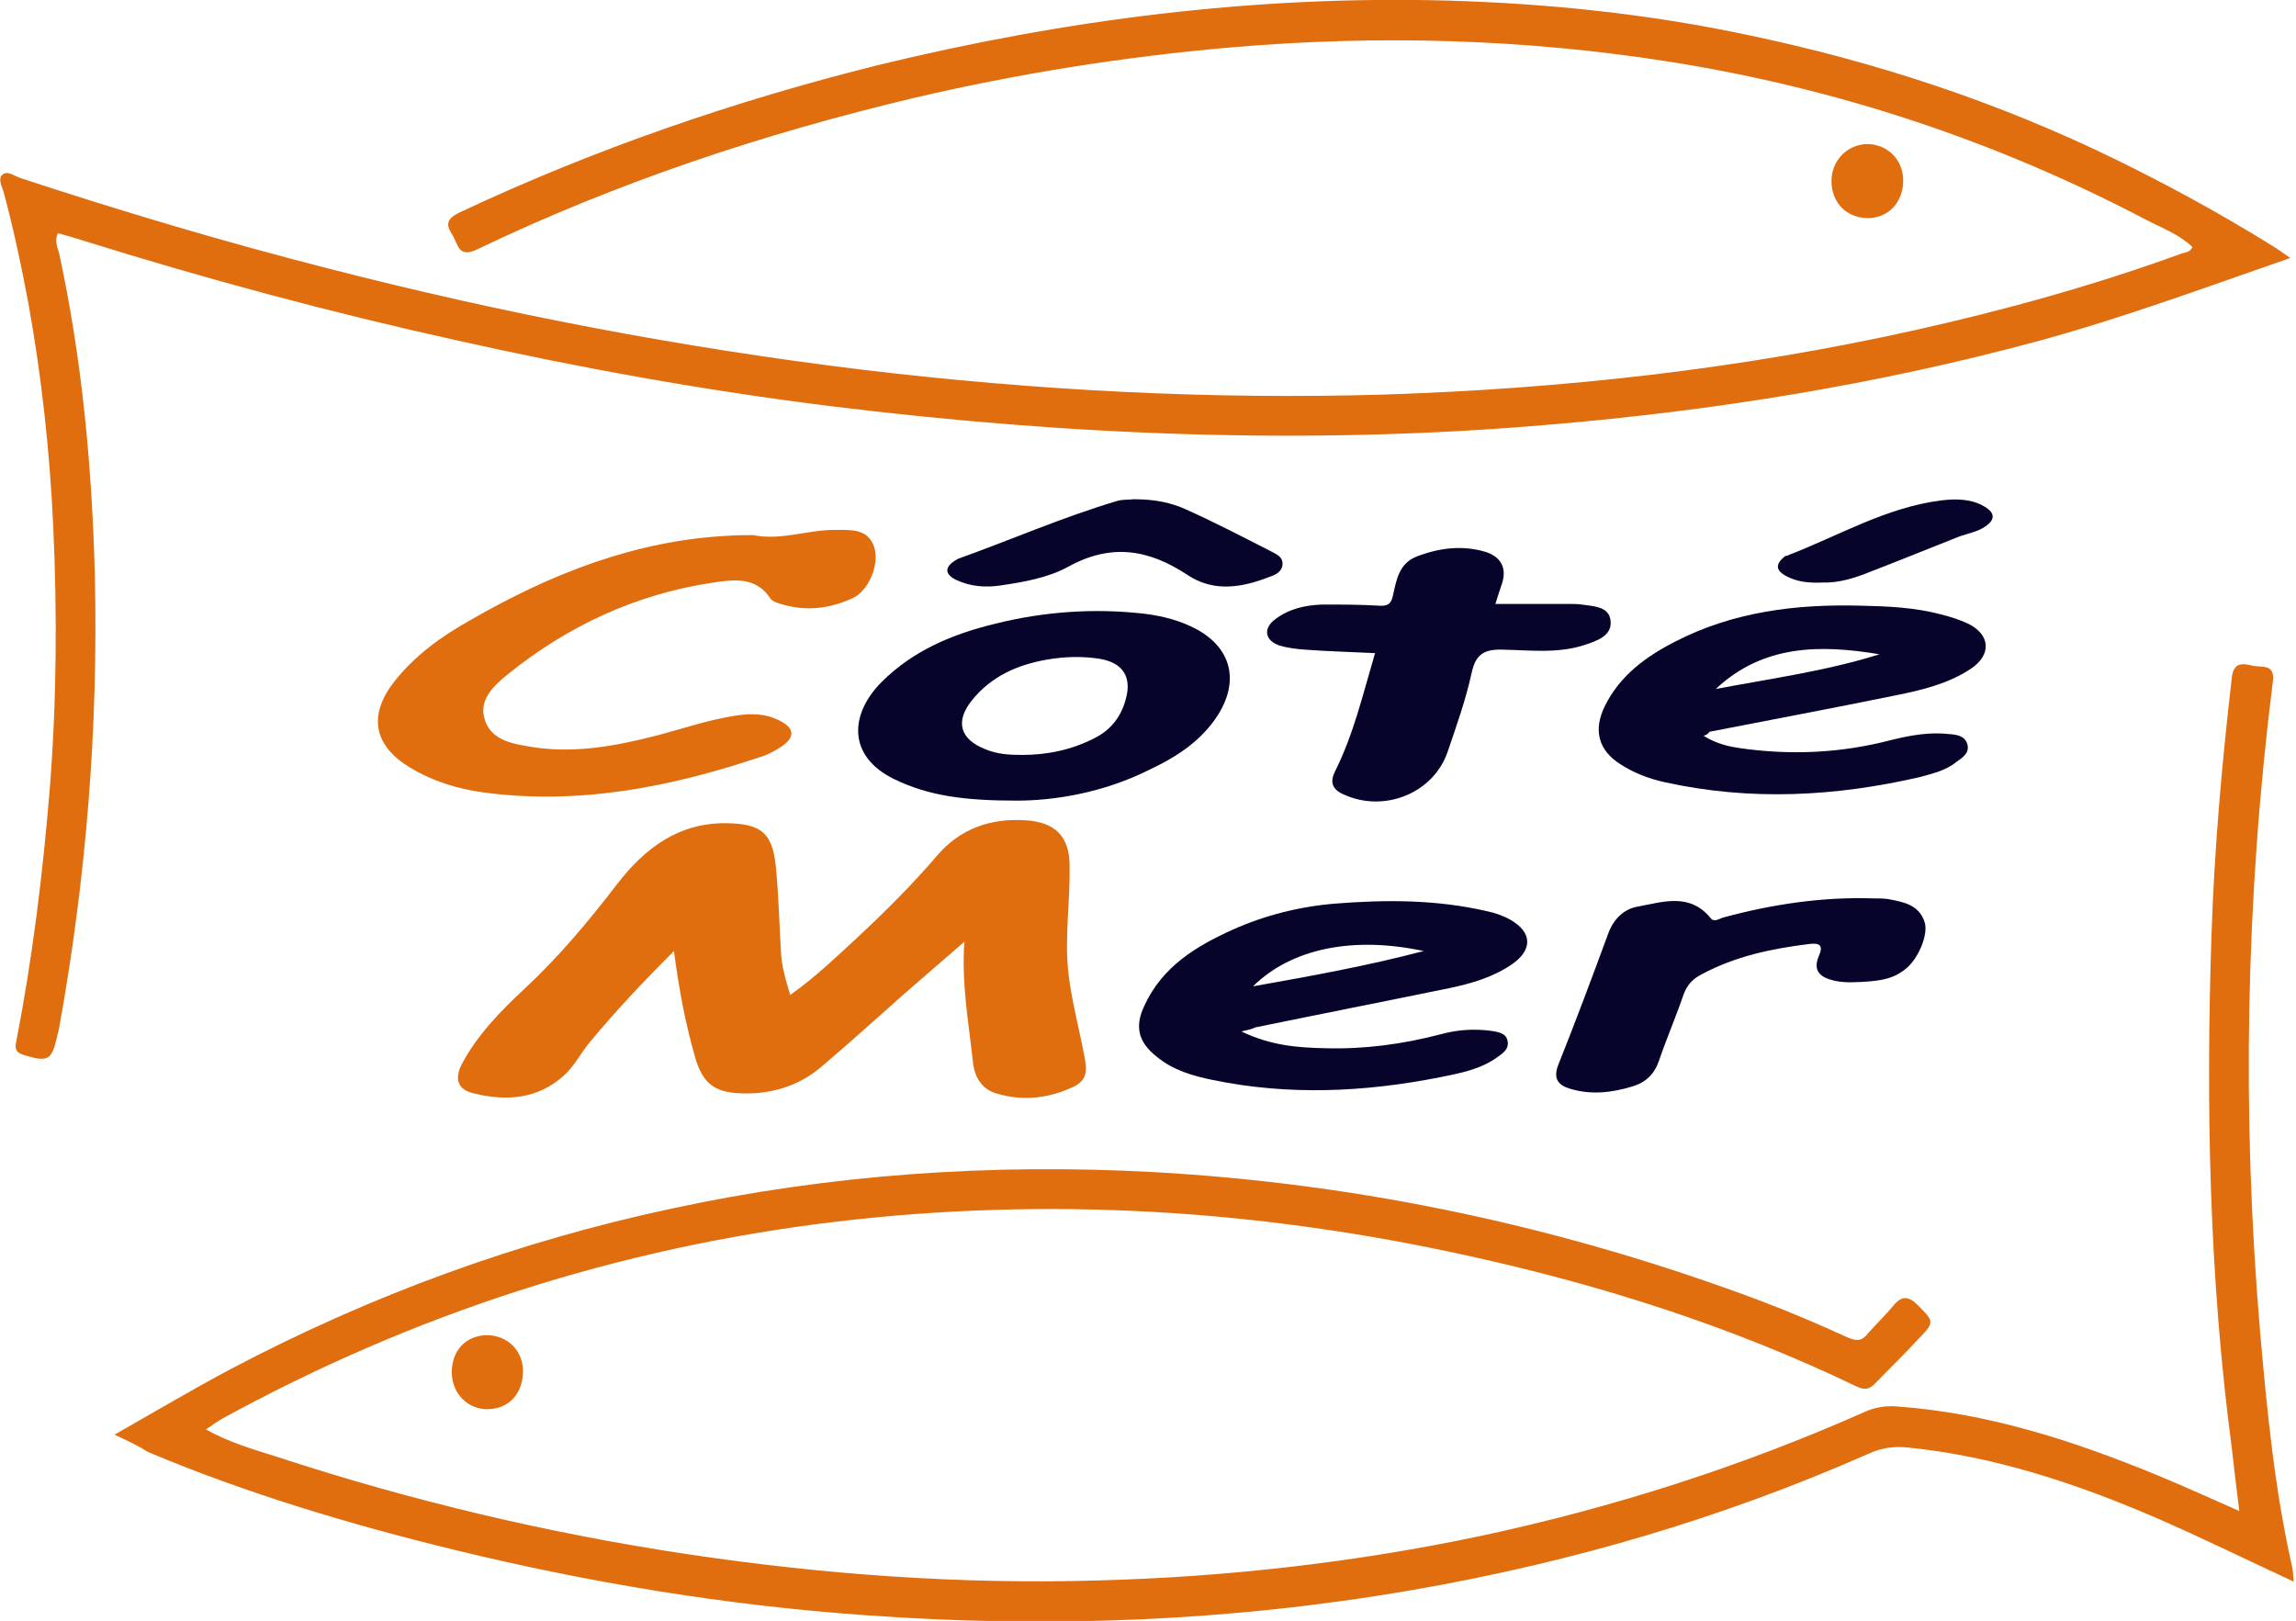 <svg xmlns="http://www.w3.org/2000/svg" xmlns:xlink="http://www.w3.org/1999/xlink" id="Calque_1" x="0px" y="0px" viewBox="0 0 396.9 280.2" style="enable-background:new 0 0 396.9 280.2;" xml:space="preserve"><style type="text/css">	.st0{fill:#050505;}	.st1{fill:#FFFFFF;}	.st2{fill:#FCBF00;}	.st3{fill:#007BC4;}	.st4{fill:#E6007E;}	.st5{fill:#E06D0E;}	.st6{fill:#07042C;}</style><path class="st5" d="M19.8,248c7.2-4.1,13.6-7.9,20.2-11.4c24.1-12.7,49.5-22,76.2-27.7c27.4-5.9,55.1-7.8,83-6.3 c36.3,2,71.5,9.6,105.5,22.4c5,1.9,9.9,4,14.7,6.2c1.6,0.7,2.5,0.6,3.5-0.7c1.4-1.6,3-3.1,4.4-4.8c1.3-1.6,2.5-1.8,4.1-0.2 c3,3,3.1,3,0.1,6.1c-2.4,2.6-5,5.1-7.4,7.6c-1,1-1.8,1.1-3.1,0.5c-21.4-10.3-43.9-17.5-67.1-22.6c-36.2-8-72.6-10.3-109.5-5.9 c-37.6,4.5-72.9,15.9-106.1,34.1c-0.8,0.5-1.6,1-2.7,1.8c4.1,2.3,8.4,3.5,12.5,4.8c23.2,7.6,46.9,13.2,71,16.8 c23.5,3.5,47.1,5.2,70.8,4.5c22.2-0.6,44.3-3.1,66.1-7.7c22.9-4.9,45.1-12,66.5-21.5c1.6-0.7,3.3-1,5.1-0.9 c15.9,1.1,30.7,5.9,45.3,11.9c4.6,1.9,9.2,4,14.2,6.2c-0.5-3.9-0.9-7.4-1.3-10.9c-3.9-29.5-4.5-59.2-3.5-88.9 c0.5-14.8,1.8-29.5,3.5-44.2c0.3-2.9,2-2.5,3.7-2.1c1.5,0.3,3.8-0.4,3.4,2.7c-4.7,37.4-5.4,74.9-2.2,112.5 c1.2,13.6,2.5,27.1,5.5,40.4c0.2,0.8,0.2,1.7,0.3,2.7c-8-3.7-15.7-7.5-23.5-10.9c-13.9-6-28.2-10.8-43.4-12.3 c-2.4-0.2-4.4,0.1-6.6,1.1c-25.4,11.2-51.8,18.9-79.1,23.6c-31.3,5.4-62.8,6.6-94.4,4.3c-24-1.7-47.6-5.6-71-11.3 c-18-4.4-35.8-9.7-52.9-16.9C24.2,250.1,22.4,249.2,19.8,248z"></path><path class="st5" d="M395.9,44.6c-15,5.2-29.3,10.5-44.1,14.5c-27.5,7.4-55.5,11.9-83.9,14.3c-41.6,3.6-83,1.9-124.4-3.2 c-21.7-2.7-43.3-6.6-64.7-11.4C57.1,54,35.5,48.2,14.1,41.5c-1.3-0.4-2.6-0.8-4.1-1.2c-0.6,1.2-0.1,2.4,0.2,3.4 c4,18.4,5.7,37,6.2,55.8c0.6,26.3-1.5,52.4-6.2,78.3c-0.1,0.6-0.3,1.1-0.4,1.7c-0.9,3.8-1.6,4.1-5.6,2.9c-1.3-0.4-1.7-0.9-1.4-2.3 c2.8-14.4,4.6-29,5.8-43.7c1.2-15.2,1.3-30.3,0.6-45.5c-0.6-12.9-2-25.8-4.3-38.5c-1.2-6.5-2.6-13-4.3-19.3 c-0.3-0.9-0.9-2.1-0.3-2.8c0.8-0.9,2,0,3,0.4c17.6,5.8,35.4,11.1,53.4,15.7C87,54.2,117.8,60.1,149,63.9c30,3.6,60.2,5.2,90.4,4.3 c30.8-1,61.4-4.4,91.5-11.1c15.7-3.5,31.2-7.8,46.3-13.3c0.6-0.2,1.4-0.2,1.8-1.1c-2.3-2.2-5.3-3.3-8-4.7 c-25.9-13.6-53.3-22.7-82.2-27.3c-25.3-4-50.6-4.7-76.1-2.5c-18.4,1.6-36.6,4.5-54.6,8.7c-26.1,6.2-51.4,14.6-75.6,26.2 c-3.3,1.6-3.3-0.9-4.3-2.5c-1.2-1.8-1-2.8,1.3-3.9c23.2-10.9,47.3-19.2,72.1-25.4C184,3.4,216.8-0.8,250.2,0.1 c17.4,0.5,34.7,2.3,51.7,5.9c22.1,4.6,43.4,11.6,63.7,21.5c9.2,4.5,18.2,9.4,26.9,14.8C393.5,42.9,394.5,43.6,395.9,44.6z"></path><path class="st5" d="M116.5,164.4c-5.4,5.4-10.1,10.4-14.5,15.7c-1.6,1.9-2.7,4.2-4.5,5.8c-4.5,4.1-10,4.5-15.6,3.1 c-2.7-0.6-3.4-2.4-2.1-5c2.7-5.1,6.7-9.2,10.9-13.1c5.9-5.5,11.1-11.7,16-18.1c4.8-6.2,10.6-10.6,18.9-10.5c5.9,0.1,7.9,1.6,8.5,7.4 c0.5,4.9,0.6,9.8,0.9,14.8c0.1,2.5,0.8,4.8,1.6,7.5c4.5-3.2,8.2-6.8,12-10.3c4.7-4.4,9.2-8.9,13.4-13.8c4-4.7,9.3-6.5,15.3-6.1 c5.1,0.3,7.6,2.8,7.6,7.9c0.1,6.2-0.9,12.4-0.2,18.6c0.6,5.1,2,10,2.9,15.1c0.4,2.1-0.1,3.5-1.9,4.4c-4.4,2.1-8.9,2.6-13.5,1.2 c-2.4-0.7-3.7-2.7-4-5.3c-0.7-6.7-2-13.3-1.5-20.9c-3.9,3.4-7.2,6.2-10.5,9.1c-4.7,4.2-9.4,8.4-14.2,12.5c-4,3.4-8.8,4.8-14,4.6 c-4.6-0.2-6.5-1.8-7.8-6.1C118.5,177,117.4,171.2,116.5,164.4z"></path><path class="st5" d="M130.2,92.5c4.9,1,9.6-1,14.4-0.9c2.6,0,5.4-0.2,6.5,2.9c1,3-0.9,7.6-3.7,8.9c-3.9,1.8-7.9,2.3-12.1,1.1 c-0.7-0.2-1.7-0.5-2.1-1c-2.5-3.9-6.4-3.3-9.9-2.8c-13.4,2-25.2,7.5-35.7,16c-2.3,1.9-4.9,4.3-3.8,7.7c1,3.3,4.3,4.1,7.4,4.6 c7.7,1.4,15.1,0,22.5-1.9c4.5-1.2,8.9-2.7,13.5-3.4c2.7-0.4,5.3-0.4,7.8,1c2.3,1.2,2.4,2.7,0.3,4.2c-1,0.7-2.2,1.4-3.4,1.8 c-15.7,5.3-31.6,8.5-48.2,6.3c-4.5-0.6-8.8-1.9-12.8-4.3c-6.3-3.8-7.3-9-2.8-14.8c3.6-4.6,8.2-7.9,13.2-10.7 c13.9-8,28.5-13.8,44.8-14.6C127.5,92.5,128.8,92.5,130.2,92.5z"></path><path class="st6" d="M214.6,178.3c5.2,2.5,9.9,2.8,14.5,2.9c6.7,0.2,13.4-0.7,19.9-2.4c2.9-0.8,5.8-1,8.8-0.6 c1.1,0.2,2.5,0.3,2.8,1.7c0.3,1.4-0.7,2.1-1.7,2.8c-3,2.2-6.5,2.8-9.9,3.5c-13.1,2.6-26.2,3.2-39.3,0.5c-3.5-0.7-6.9-1.7-9.7-4 c-3.2-2.5-3.9-5.2-2.2-8.8c3.1-6.8,8.9-10.3,15.3-13.2c5.6-2.5,11.6-4,17.7-4.5c8.8-0.7,17.5-0.7,26.2,1.3c1.4,0.3,2.9,0.8,4.1,1.5 c3.7,2.1,3.9,5.1,0.4,7.6c-3.3,2.3-7.1,3.4-10.9,4.2c-11.2,2.3-22.4,4.5-33.6,6.8C216.4,177.9,215.9,178,214.6,178.3z M216.6,170.5 c10.1-1.8,19.6-3.5,29.5-6.1C234,161.8,223.3,163.9,216.6,170.5z"></path><path class="st6" d="M294.5,127.2c2.1,1.3,4.1,1.8,6.1,2.1c8.9,1.3,17.7,0.9,26.4-1.4c3.3-0.8,6.6-1.4,10-1c1.3,0.1,2.7,0.3,3.1,1.8 c0.4,1.5-0.9,2.3-1.9,3c-1.8,1.5-4.1,2-6.2,2.6c-14.7,3.4-29.4,4.2-44.3,0.9c-2.7-0.6-5.3-1.6-7.6-3.1c-3.8-2.4-4.7-5.9-2.7-10 c2.6-5.3,7.1-8.6,12.2-11.2c10.1-5.2,21-6.5,32.1-6.2c4.6,0.1,9.3,0.3,13.8,1.5c1.6,0.4,3.2,0.9,4.7,1.6c3.9,1.9,4.1,5.4,0.5,7.8 c-3.9,2.6-8.5,3.7-13,4.6c-10.7,2.2-21.5,4.2-32.2,6.3C295.3,126.8,295.1,127,294.5,127.2z M324.9,113.1c-10.2-1.7-20.1-1.7-28.3,6 C306.1,117.3,315.7,116,324.9,113.1z"></path><path class="st6" d="M175.8,138.4c-9,0-15.2-0.8-21.2-3.7c-8.2-4-7.7-11.3-2.2-16.8c5.5-5.5,12.3-8.3,19.7-10.1 c8.5-2.1,17.1-2.7,25.8-1.7c3.2,0.4,6.2,1.2,9,2.7c6,3.3,7.3,8.9,3.7,14.7c-2.9,4.6-7.3,7.4-12,9.6 C190.6,137.1,182.1,138.4,175.8,138.4z M176.7,130.5c4.4,0,8.6-0.9,12.5-2.9c2.8-1.4,4.6-3.7,5.4-6.7c1.1-3.9-0.5-6.3-4.4-7 c-3.1-0.5-6.1-0.4-9.1,0.1c-5.2,0.9-9.8,2.9-13.2,7.2c-2.8,3.6-1.9,6.6,2.4,8.3C172.4,130.4,174.6,130.5,176.7,130.5z"></path><path class="st6" d="M258.5,104.4c4.4,0,8.6,0,12.8,0c0.7,0,1.4,0,2.1,0.1c2,0.3,4.7,0.3,5,2.7c0.4,2.7-2.4,3.6-4.5,4.3 c-4.6,1.5-9.4,0.9-14.1,0.8c-3.1-0.1-4.7,0.7-5.4,4c-1,4.6-2.6,9.1-4.1,13.5c-2.4,7.3-11,10.8-18.1,7.5c-2-0.9-2.3-2.2-1.4-4 c3.2-6.4,4.8-13.3,6.9-20.4c-4.1-0.2-8.1-0.3-12.1-0.6c-1.5-0.1-3-0.3-4.4-0.7c-2.6-0.9-2.9-3-0.7-4.6c2.4-1.8,5.2-2.4,8.1-2.5 c3.3,0,6.5,0,9.8,0.2c1.5,0.1,2.1-0.3,2.4-1.8c0.6-2.6,1-5.5,4.1-6.7c3.9-1.5,7.9-2,11.9-0.8c2.5,0.8,3.7,2.6,2.9,5.3 C259.3,101.9,258.9,103.1,258.5,104.4z"></path><path class="st6" d="M320,169.8c-0.5,0-1.8,0-3-0.3c-2.2-0.5-3.7-1.6-2.6-4.2c0.8-1.8,0.3-2.4-1.8-2.1c-6.4,0.8-12.6,2.1-18.4,5.2 c-1.6,0.8-2.6,1.9-3.2,3.6c-1.3,3.8-2.9,7.5-4.2,11.3c-0.8,2.4-2.3,3.8-4.6,4.5c-3.6,1.1-7.2,1.5-10.8,0.4c-2-0.6-3-1.7-2-4.2 c3-7.5,5.8-15,8.6-22.6c0.9-2.5,2.7-4.3,5.2-4.7c4.3-0.8,8.9-2.4,12.5,2c0.6,0.8,1.5,0.1,2.2-0.1c8.5-2.3,17.2-3.6,26-3.3 c0.8,0,1.6,0,2.4,0.1c2.6,0.5,5.4,0.9,6.4,4c0.7,2.1-1.1,6.4-3.3,8.1C327.3,169.2,325.1,169.7,320,169.8z"></path><path class="st6" d="M196,86.3c3.7,0,6.5,0.6,9.1,1.8c4.9,2.2,9.7,4.7,14.6,7.2c0.9,0.5,2.1,0.9,2,2.3c-0.1,1.3-1.3,1.8-2.2,2.1 c-4.8,1.9-9.7,2.7-14.2-0.3c-6.8-4.5-13.3-5.5-20.7-1.4c-3.5,1.9-7.6,2.6-11.6,3.2c-2.7,0.4-5.3,0.2-7.8-1c-1.8-0.9-2-2.1-0.1-3.3 c0.2-0.1,0.3-0.2,0.5-0.3c9.2-3.3,18.1-7.2,27.5-10C194.1,86.3,195.4,86.4,196,86.3z"></path><path class="st6" d="M315,100.7c-2.3,0.1-4.3-0.1-6.2-1.1c-1.9-1-1.9-2.1-0.3-3.4c0.1-0.1,0.2-0.1,0.3-0.1 c8.9-3.4,17.2-8.4,26.8-9.6c2.5-0.3,5.2-0.3,7.5,1.1c1.7,1,1.9,2.2,0.1,3.4c-1.3,0.9-2.9,1.2-4.4,1.7c-5.1,2-10.2,4.1-15.4,6.1 C320.7,99.9,317.9,100.8,315,100.7z"></path><path class="st5" d="M90.4,237c0,3.9-2.4,6.5-6,6.6c-3.5,0.1-6.3-2.7-6.3-6.4c0-3.8,2.5-6.4,6.2-6.4C87.8,230.9,90.4,233.5,90.4,237 z"></path><path class="st5" d="M329,31.2c0,3.8-2.6,6.5-6.1,6.5c-3.7,0-6.3-2.7-6.3-6.4c0-3.6,2.8-6.4,6.3-6.4C326.4,25,329,27.7,329,31.2z"></path></svg>